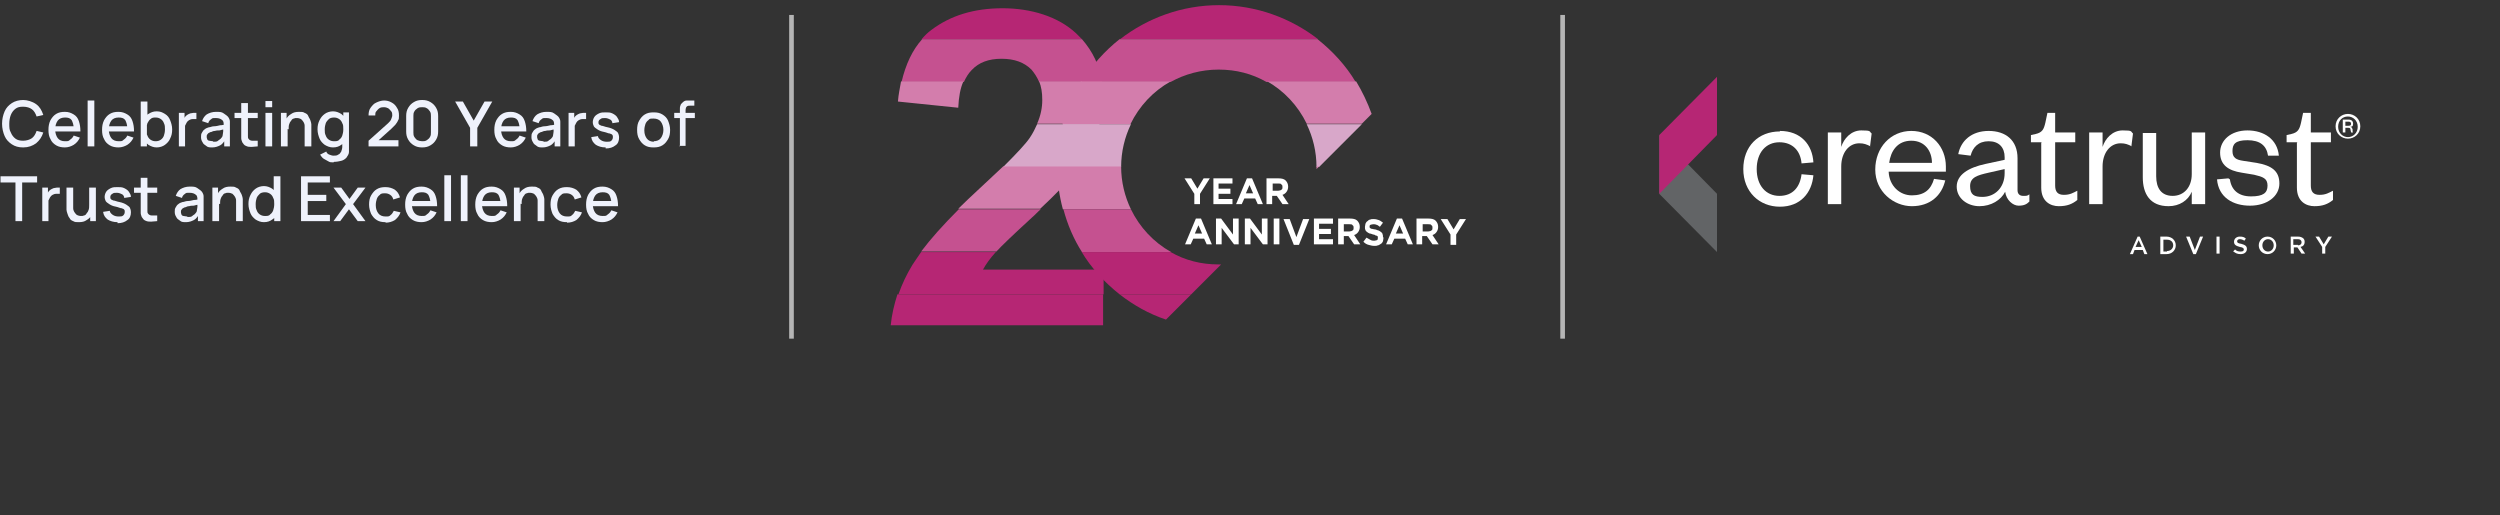 <?xml version="1.0" encoding="UTF-8"?>
<svg xmlns="http://www.w3.org/2000/svg" version="1.1" xmlns:xlink="http://www.w3.org/1999/xlink" viewBox="0 0 485 100">
  <rect x="0" y="0" width="485" height="100" fill="#333333" stroke="none"/>
  <defs>
    <style>
      .cls-1 {
        fill: #d37dac;
      }

      .cls-1, .cls-2, .cls-3, .cls-4, .cls-5, .cls-6 {
        fill-rule: evenodd;
      }

      .cls-7 {
        fill: #eff2fc;
      }

      .cls-8 {
        opacity: .3;
      }

      .cls-9, .cls-2 {
        fill: #fff;
      }

      .cls-10 {
        fill: none;
      }

      .cls-3, .cls-11 {
        fill: #b62674;
      }

      .cls-12 {
        clip-path: url(#clippath-1);
      }

      .cls-4 {
        fill: #b62674;
      }

      .cls-5 {
        fill: #d8a7c9;
      }

      .cls-13 {
        fill: #626466;
      }

      .cls-14 {
        clip-path: url(#clippath);
      }

      .cls-15 {
        fill: #565973;
      }

      .cls-6 {
        fill: #c55190;
      }

      .cls-16 {
        fill: #b5b5b5;
      }
    </style>
    <clipPath id="clippath">
      <path class="cls-10" d="M202.8-1154.9h1279.3c4.4,0,8,3.6,8,8v336.6c0,4.4-3.6,8-8,8H202.9c-4.4,0-8-3.6-8-8v-336.6c0-4.4,3.6-8,8-8Z"/>
    </clipPath>
    <clipPath id="clippath-1">
      <rect class="cls-10" x="326.6" y="-268" width="1035.1" height="1009.7"/>
    </clipPath>
  </defs>
  <!-- Generator: Adobe Illustrator 28.7.0, SVG Export Plug-In . SVG Version: 1.2.0 Build 136)  -->
  <g>
    <g id="Layer_1">
      <g class="cls-14">
        <g class="cls-8">
          <g class="cls-12">
            <path class="cls-15" d="M341,73.3v22.5s-6.2,0-6.2,0v-14.8c-1,.8-2,1.4-2.9,1.9-1,.5-2.1,1-3.5,1.4v-5.1c2.1-.7,3.7-1.5,4.9-2.4,1.2-1,2.1-2.1,2.7-3.5h5.1Z"/>
            <path class="cls-15" d="M347.7,84.6c0-4.2.8-7.2,2.3-8.8,1.5-1.7,3.8-2.5,6.9-2.5,1.5,0,2.7.2,3.7.5,1,.4,1.7.8,2.3,1.4.6.6,1.1,1.2,1.4,1.9.3.7.6,1.4.8,2.3.4,1.7.6,3.4.6,5.2,0,4-.7,7-2,8.8-1.4,1.9-3.7,2.8-7,2.8-1.9,0-3.4-.3-4.5-.9-1.1-.6-2.1-1.5-2.8-2.6-.5-.8-.9-1.9-1.3-3.3-.3-1.4-.4-3-.4-4.7M353.8,84.7c0,2.8.3,4.7.7,5.8.5,1,1.2,1.5,2.2,1.5s1.2-.2,1.6-.7c.5-.4.8-1.1,1-2.1.2-1,.3-2.4.3-4.4,0-2.9-.3-4.9-.8-5.9-.5-1-1.3-1.5-2.2-1.5-1,0-1.8.5-2.2,1.6-.4,1-.7,2.9-.7,5.7"/>
            <path class="cls-15" d="M368.4,84.7c0-4.2.8-7.2,2.3-8.8,1.5-1.7,3.8-2.5,6.9-2.5,1.5,0,2.7.2,3.7.5,1,.4,1.7.8,2.3,1.4.6.6,1.1,1.2,1.4,1.9.4.7.6,1.4.8,2.3.4,1.6.6,3.4.6,5.2,0,4-.7,6.9-2,8.8-1.4,1.8-3.7,2.8-7,2.8-1.9,0-3.4-.3-4.5-.9-1.1-.6-2.1-1.5-2.8-2.6-.5-.8-1-1.9-1.3-3.3-.3-1.4-.5-3-.4-4.7M374.5,84.6c0,2.8.3,4.8.8,5.8.5,1,1.2,1.5,2.2,1.5.6,0,1.2-.2,1.6-.7.5-.4.8-1.1,1-2.1.2-1,.3-2.4.3-4.4,0-2.9-.3-4.9-.8-5.9-.5-1-1.2-1.5-2.2-1.5s-1.8.5-2.2,1.6c-.4,1-.7,2.9-.7,5.7"/>
            <path class="cls-15" d="M402.9,73.3v22.5s-6.2,0-6.2,0v-14.8c-1,.8-2,1.4-2.9,1.9-.9.5-2.1.9-3.5,1.4v-5.1c2.1-.7,3.7-1.5,4.9-2.4,1.2-1,2.1-2.1,2.7-3.5h5.1Z"/>
            <path class="cls-15" d="M423.6,73.3v22.5s-6.2,0-6.2,0v-14.8c-1,.8-2,1.4-2.9,1.9-.9.5-2.1.9-3.5,1.4v-5.1c2.1-.7,3.7-1.5,4.9-2.4,1.2-1,2.1-2.1,2.7-3.5h5.1Z"/>
            <path class="cls-15" d="M430.3,84.7c0-4.2.8-7.2,2.3-8.9,1.5-1.7,3.8-2.5,6.9-2.5,1.5,0,2.7.2,3.7.5.9.4,1.7.8,2.3,1.4.6.6,1.1,1.2,1.4,1.9.3.6.6,1.4.8,2.3.4,1.6.6,3.4.6,5.2,0,4-.7,7-2,8.8-1.4,1.9-3.7,2.8-7,2.8-1.9,0-3.4-.3-4.5-.9-1.1-.6-2.1-1.5-2.8-2.6-.5-.8-1-1.9-1.2-3.3-.3-1.4-.4-3-.4-4.7M436.4,84.6c0,2.8.2,4.8.8,5.8.5,1,1.2,1.5,2.2,1.5.6,0,1.2-.2,1.6-.7.5-.4.8-1.1,1-2.1.2-1,.3-2.4.3-4.4,0-2.9-.2-4.9-.7-5.9-.5-1-1.2-1.5-2.3-1.5s-1.7.5-2.2,1.6c-.4,1-.7,2.9-.7,5.7"/>
            <path class="cls-15" d="M464.8,73.3v22.5h-6.2s0-14.8,0-14.8c-1,.8-2,1.4-2.9,1.9-1,.5-2.1.9-3.5,1.4v-5.1c2.1-.7,3.7-1.5,4.9-2.4,1.2-.9,2.1-2.1,2.7-3.5h5.1Z"/>
            <path class="cls-15" d="M471.5,84.7c0-4.2.8-7.2,2.3-8.9,1.5-1.7,3.8-2.5,6.9-2.5,1.5,0,2.7.2,3.7.5.9.4,1.7.8,2.3,1.4.6.6,1.1,1.2,1.4,1.9.3.7.6,1.4.8,2.3.4,1.7.6,3.4.6,5.2,0,4-.7,7-2,8.8-1.4,1.8-3.7,2.8-7,2.8-1.9,0-3.4-.3-4.5-.9-1.1-.6-2.1-1.5-2.8-2.6-.5-.8-1-1.9-1.2-3.3-.3-1.4-.5-3-.5-4.7M477.6,84.7c0,2.8.3,4.7.7,5.8.5,1,1.2,1.5,2.2,1.5.6,0,1.2-.2,1.6-.7.4-.4.8-1.1,1-2.1.2-.9.3-2.4.3-4.4,0-2.9-.2-4.9-.8-5.9-.5-1-1.2-1.5-2.2-1.5-1,0-1.8.5-2.2,1.6-.4,1-.7,2.9-.7,5.7"/>
          </g>
        </g>
      </g>
      <g>
        <path class="cls-7" d="M4.5,28.6c-.9,0-1.6-.2-2.2-.6-.6-.4-1.1-.9-1.4-1.6s-.5-1.5-.5-2.4.2-1.7.5-2.4.8-1.2,1.4-1.6c.6-.4,1.4-.6,2.2-.6s1.8.3,2.5.8c.7.5,1.1,1.2,1.4,2.1l-1.3.3c-.2-.6-.5-1.1-.9-1.4s-1-.5-1.7-.5-1.1.1-1.5.4c-.4.3-.7.7-.9,1.2s-.3,1.1-.3,1.7c0,.7,0,1.2.3,1.7.2.5.5.9.9,1.2.4.3.9.4,1.5.4s1.3-.2,1.7-.5c.4-.3.7-.8.9-1.4l1.3.3c-.3.9-.7,1.5-1.4,2.1-.7.5-1.5.8-2.5.8Z"/>
        <path class="cls-7" d="M12.6,28.6c-.6,0-1.2-.1-1.7-.4-.5-.3-.9-.7-1.1-1.2-.3-.5-.4-1.1-.4-1.8s.1-1.3.4-1.9c.3-.5.6-.9,1.1-1.2.5-.3,1-.4,1.7-.4s1.2.2,1.7.5c.5.3.8.7,1,1.3.2.6.3,1.2.3,2h-1.3v-.5c0-.8-.2-1.3-.4-1.7-.3-.4-.7-.5-1.3-.5s-1.1.2-1.4.6-.5,1-.5,1.7.2,1.3.5,1.7c.3.4.8.6,1.4.6s.7,0,1-.3c.3-.2.5-.4.7-.8l1.2.4c-.3.6-.6,1-1.2,1.4-.5.3-1.1.5-1.7.5ZM10.3,25.5v-1h4.7v1h-4.7Z"/>
        <path class="cls-7" d="M17,28.4v-8.9h1.3v8.9h-1.3Z"/>
        <path class="cls-7" d="M23,28.6c-.6,0-1.2-.1-1.7-.4-.5-.3-.9-.7-1.1-1.2-.3-.5-.4-1.1-.4-1.8s.1-1.3.4-1.9c.3-.5.6-.9,1.1-1.2.5-.3,1-.4,1.7-.4s1.2.2,1.7.5c.5.3.8.7,1,1.3.2.6.3,1.2.3,2h-1.3v-.5c0-.8-.2-1.3-.4-1.7-.3-.4-.7-.5-1.3-.5s-1.1.2-1.4.6-.5,1-.5,1.7.2,1.3.5,1.7c.3.4.8.6,1.4.6s.7,0,1-.3c.3-.2.5-.4.7-.8l1.2.4c-.3.6-.6,1-1.2,1.4-.5.3-1.1.5-1.7.5ZM20.7,25.5v-1h4.7v1h-4.7Z"/>
        <path class="cls-7" d="M27.3,28.4v-8.7h1.3v4h-.1v4.7h-1.1ZM30.4,28.6c-.6,0-1.1-.2-1.6-.5-.4-.3-.7-.7-1-1.2-.2-.5-.3-1.1-.3-1.8s.1-1.2.3-1.8c.2-.5.5-.9,1-1.2s.9-.5,1.6-.5,1.1.2,1.6.5.8.7,1,1.2.4,1.1.4,1.8-.1,1.2-.4,1.8c-.2.5-.6.9-1,1.2-.4.3-1,.5-1.6.5ZM30.2,27.4c.4,0,.7-.1,1-.3s.5-.5.6-.8c.1-.3.2-.7.2-1.2s0-.8-.2-1.2c-.1-.3-.3-.6-.6-.8s-.6-.3-1-.3-.7,0-1,.3c-.3.2-.4.5-.6.8-.1.3-.2.7-.2,1.2s0,.9.2,1.2c.1.3.3.6.6.8.3.2.6.3,1,.3Z"/>
        <path class="cls-7" d="M34.7,28.4v-6.5h1.1v1.6l-.2-.2c0-.2.2-.4.3-.6.1-.2.3-.3.4-.4.2-.1.3-.2.6-.3.2,0,.4-.1.6-.1.2,0,.4,0,.6,0v1.2c-.2,0-.5,0-.7,0-.3,0-.5.1-.7.2-.2.1-.4.3-.5.5-.1.2-.2.4-.3.6,0,.2,0,.5,0,.7v3.3h-1.3Z"/>
        <path class="cls-7" d="M41.2,28.6c-.5,0-.9,0-1.2-.3-.3-.2-.6-.4-.7-.7-.2-.3-.3-.6-.3-1s0-.6.2-.9c.1-.2.3-.5.5-.6.2-.2.5-.3.8-.4.3,0,.6-.2,1-.2.4,0,.8-.1,1.2-.2.4,0,.8-.1,1.2-.2l-.5.3c0-.5,0-.9-.3-1.1-.2-.2-.6-.4-1.2-.4s-.7,0-.9.2c-.3.2-.5.4-.6.8l-1.2-.4c.2-.6.5-1,.9-1.3.5-.3,1.1-.5,1.8-.5s1.1,0,1.5.3.8.5,1,.9c.1.2.2.4.2.7s0,.5,0,.8v4h-1.1v-1.5l.2.2c-.3.5-.6.9-1,1.1-.4.2-.9.4-1.5.4ZM41.4,27.5c.4,0,.7,0,.9-.2s.5-.3.6-.5c.2-.2.3-.4.3-.6,0-.2.1-.4.1-.7,0-.2,0-.4,0-.6l.4.2c-.4,0-.8.1-1.1.2-.3,0-.6,0-.9.1-.3,0-.5.1-.7.2-.2,0-.3.1-.5.2-.1,0-.2.2-.3.3s-.1.3-.1.4,0,.3.1.5c0,.1.2.3.4.3.2,0,.4.1.7.1Z"/>
        <path class="cls-7" d="M45.5,22.9v-1h4.5v1h-4.5ZM50,28.4c-.4,0-.8.1-1.2.1-.4,0-.7,0-1.1-.2-.3-.1-.5-.4-.7-.7-.1-.3-.2-.5-.2-.8s0-.6,0-1v-5.8h1.3v5.7c0,.3,0,.5,0,.7s0,.4.1.5c.1.2.4.4.7.4.3,0,.7,0,1.1,0v1.1Z"/>
        <path class="cls-7" d="M51.5,20.8v-1.2h1.3v1.2h-1.3ZM51.5,28.4v-6.5h1.3v6.5h-1.3Z"/>
        <path class="cls-7" d="M54.5,28.4v-6.5h1.1v1.9h.2v4.6h-1.3ZM59.1,28.4v-3.2c0-.3,0-.5,0-.8,0-.3-.1-.5-.2-.7s-.3-.4-.5-.6c-.2-.1-.5-.2-.8-.2s-.4,0-.6.1c-.2,0-.4.2-.5.4-.2.2-.3.4-.4.7s-.1.6-.1,1l-.8-.3c0-.6.1-1.1.3-1.6s.5-.8,1-1.1c.4-.3.9-.4,1.5-.4s.8,0,1.1.2c.3.1.6.3.7.6s.3.5.4.8c.1.3.2.6.2.8,0,.3,0,.5,0,.7v3.6h-1.3Z"/>
        <path class="cls-7" d="M64.6,28.6c-.6,0-1.1-.2-1.6-.5-.4-.3-.8-.7-1-1.2-.2-.5-.4-1.1-.4-1.8s.1-1.2.4-1.8.6-.9,1-1.2c.4-.3,1-.5,1.6-.5s1.1.2,1.6.5c.4.3.7.7,1,1.2s.3,1.1.3,1.8-.1,1.2-.3,1.8c-.2.5-.5.9-1,1.2-.4.3-.9.5-1.6.5ZM64.7,31.5c-.4,0-.7,0-1-.2s-.6-.3-.9-.5c-.3-.2-.5-.5-.7-.8l1.2-.6c.1.3.3.5.6.6.3.1.5.2.8.2s.7,0,.9-.2c.3-.1.4-.3.6-.6.1-.3.2-.6.2-.9v-1.8h.2v-4.9h1.1v6.7c0,.2,0,.3,0,.5,0,.2,0,.3,0,.5,0,.4-.3.8-.5,1.1-.3.3-.6.5-1,.6-.4.1-.9.2-1.4.2ZM64.8,27.4c.4,0,.8,0,1-.3.3-.2.5-.5.6-.8.1-.3.2-.7.2-1.2s0-.9-.2-1.2c-.1-.3-.3-.6-.6-.8s-.6-.3-1-.3-.8.1-1,.3-.5.5-.6.8c-.1.3-.2.7-.2,1.2s0,.8.2,1.2c.1.3.3.6.6.8.3.2.6.3,1,.3Z"/>
        <path class="cls-7" d="M71.5,28.4v-1.1s3.8-3.4,3.8-3.4c.3-.3.5-.5.6-.8s.2-.5.2-.7,0-.6-.2-.8-.3-.4-.6-.6c-.2-.1-.5-.2-.8-.2s-.6,0-.9.2c-.3.2-.4.4-.6.6s-.2.5-.2.8h-1.3c0-.6.1-1.1.4-1.5.3-.4.6-.8,1.1-1,.4-.2,1-.4,1.5-.4s1,.1,1.5.4c.4.2.8.6,1,1,.3.4.4.9.4,1.5s0,.7-.2,1c-.1.3-.3.5-.5.8-.2.2-.5.5-.8.8l-2.9,2.6v-.4c-.1,0,4.3,0,4.3,0v1.2h-5.9Z"/>
        <path class="cls-7" d="M81.9,28.6c-.6,0-1.1-.1-1.6-.4s-.8-.6-1.1-1.1c-.3-.5-.4-1-.4-1.6v-3c0-.6.1-1.1.4-1.6.3-.5.6-.8,1.1-1.1.5-.3,1-.4,1.6-.4s1.1.1,1.6.4c.5.3.8.6,1.1,1.1.3.5.4,1,.4,1.6v3c0,.6-.1,1.1-.4,1.6-.3.5-.6.8-1.1,1.1s-1,.4-1.6.4ZM81.9,27.4c.3,0,.6,0,.9-.2s.5-.4.6-.6c.2-.3.2-.6.2-.9v-3.2c0-.3,0-.6-.2-.9-.2-.3-.4-.5-.6-.6-.3-.2-.6-.2-.9-.2s-.6,0-.9.2c-.3.2-.5.4-.6.6-.2.3-.2.6-.2.9v3.2c0,.3,0,.6.2.9.2.3.4.5.6.6s.6.2.9.2Z"/>
        <path class="cls-7" d="M91.2,28.4v-3.6l-2.9-5.1h1.5l2.1,3.7,2.1-3.7h1.5l-2.9,5.1v3.6h-1.3Z"/>
        <path class="cls-7" d="M99.1,28.6c-.6,0-1.2-.1-1.7-.4-.5-.3-.9-.7-1.1-1.2-.3-.5-.4-1.1-.4-1.8s.1-1.3.4-1.9c.3-.5.6-.9,1.1-1.2.5-.3,1-.4,1.7-.4s1.2.2,1.7.5c.5.3.8.7,1,1.3.2.6.3,1.2.3,2h-1.3v-.5c0-.8-.2-1.3-.4-1.7-.3-.4-.7-.5-1.3-.5s-1.1.2-1.4.6-.5,1-.5,1.7.2,1.3.5,1.7c.3.4.8.6,1.4.6s.7,0,1-.3c.3-.2.5-.4.7-.8l1.2.4c-.3.6-.6,1-1.2,1.4-.5.3-1.1.5-1.7.5ZM96.8,25.5v-1h4.7v1h-4.7Z"/>
        <path class="cls-7" d="M105.3,28.6c-.5,0-.9,0-1.2-.3-.3-.2-.6-.4-.7-.7-.2-.3-.3-.6-.3-1s0-.6.2-.9c.1-.2.3-.5.5-.6.2-.2.5-.3.8-.4.3,0,.6-.2,1-.2.4,0,.8-.1,1.2-.2.4,0,.8-.1,1.2-.2l-.5.3c0-.5,0-.9-.3-1.1-.2-.2-.6-.4-1.2-.4s-.7,0-.9.2c-.3.2-.5.4-.6.8l-1.2-.4c.2-.6.5-1,.9-1.3.5-.3,1.1-.5,1.8-.5s1.1,0,1.5.3.8.5,1,.9c.1.2.2.4.2.7s0,.5,0,.8v4h-1.1v-1.5l.2.2c-.3.5-.6.9-1,1.1-.4.2-.9.4-1.5.4ZM105.5,27.5c.4,0,.7,0,.9-.2s.5-.3.6-.5c.2-.2.3-.4.3-.6,0-.2.1-.4.1-.7,0-.2,0-.4,0-.6l.4.2c-.4,0-.8.1-1.1.2-.3,0-.6,0-.9.1-.3,0-.5.1-.7.2-.2,0-.3.1-.5.2-.1,0-.2.2-.3.3s-.1.3-.1.4,0,.3.1.5c0,.1.2.3.4.3.2,0,.4.1.7.1Z"/>
        <path class="cls-7" d="M110.3,28.4v-6.5h1.1v1.6l-.2-.2c0-.2.2-.4.3-.6.1-.2.3-.3.4-.4.2-.1.3-.2.6-.3.2,0,.4-.1.6-.1.2,0,.4,0,.6,0v1.2c-.2,0-.5,0-.7,0-.3,0-.5.1-.7.2-.2.1-.4.3-.5.5-.1.2-.2.4-.3.6,0,.2,0,.5,0,.7v3.3h-1.3Z"/>
        <path class="cls-7" d="M117.5,28.6c-.8,0-1.4-.2-1.9-.5-.5-.4-.8-.8-.9-1.5l1.3-.2c0,.3.3.6.6.8.3.2.7.3,1.1.3s.7,0,.9-.2.3-.4.3-.7,0-.3-.1-.4c0-.1-.2-.2-.5-.3-.3,0-.6-.2-1.1-.3-.6-.1-1-.3-1.3-.5-.3-.2-.6-.4-.7-.6-.1-.2-.2-.5-.2-.8s.1-.7.3-1c.2-.3.5-.5.9-.7.4-.2.8-.2,1.3-.2s.9,0,1.3.2c.4.2.7.4.9.7s.4.6.4,1l-1.3.2c0-.3-.2-.6-.4-.7s-.6-.3-1-.3c-.4,0-.7,0-.9.2-.2.1-.4.3-.4.6s0,.3.1.4c0,.1.3.2.5.3.3,0,.6.2,1.2.3.5.1,1,.3,1.3.5.3.2.6.4.7.6.1.2.2.5.2.9,0,.6-.2,1.2-.7,1.5-.5.4-1.1.6-1.9.6Z"/>
        <path class="cls-7" d="M126.8,28.6c-.7,0-1.2-.1-1.7-.4s-.8-.7-1.1-1.2c-.3-.5-.4-1.1-.4-1.8s.1-1.3.4-1.8c.3-.5.6-.9,1.1-1.2.5-.3,1-.4,1.7-.4s1.2.1,1.7.4c.5.3.9.7,1.1,1.2s.4,1.1.4,1.8-.1,1.3-.4,1.8-.6.9-1.1,1.2-1,.4-1.7.4ZM126.8,27.4c.6,0,1.1-.2,1.4-.6.3-.4.5-1,.5-1.6s-.2-1.2-.5-1.6-.8-.6-1.4-.6-.8,0-1,.3c-.3.2-.5.5-.6.8-.1.3-.2.7-.2,1.2,0,.7.2,1.2.5,1.6.3.4.8.6,1.4.6Z"/>
        <path class="cls-7" d="M130.8,22.9v-1h4v1h-4ZM131.9,28.4v-6.8c0-.2,0-.3,0-.5,0-.2,0-.4.1-.6,0-.2.2-.4.3-.5.2-.2.3-.3.5-.4s.4-.1.6-.1c.2,0,.4,0,.5,0h.8v1h-.8c-.3,0-.5,0-.7.2-.1.1-.2.4-.2.6v7h-1.3Z"/>
        <path class="cls-7" d="M3,42.9v-7.5H.1v-1.2h7.1v1.2h-2.9v7.5h-1.3Z"/>
        <path class="cls-7" d="M8.2,42.9v-6.5h1.1v1.6l-.2-.2c0-.2.2-.4.3-.6.1-.2.3-.3.4-.4.2-.1.3-.2.6-.3.2,0,.4-.1.6-.1.2,0,.4,0,.6,0v1.2c-.2,0-.5,0-.7,0-.3,0-.5.1-.7.2-.2.1-.4.3-.5.5-.1.2-.2.4-.3.6,0,.2,0,.5,0,.7v3.3h-1.3Z"/>
        <path class="cls-7" d="M15.3,43.1c-.5,0-.8,0-1.1-.2-.3-.1-.6-.3-.7-.6-.2-.2-.3-.5-.4-.8-.1-.3-.2-.6-.2-.8,0-.3,0-.5,0-.7v-3.6h1.3v3.2c0,.3,0,.5,0,.8,0,.3.1.5.2.7s.3.4.5.6c.2.1.5.2.8.2s.4,0,.6-.1c.2,0,.4-.2.5-.4.2-.2.3-.4.4-.7s.1-.6.1-1l.8.3c0,.6-.1,1.1-.3,1.6-.2.5-.5.8-1,1.1-.4.3-.9.4-1.5.4ZM17.5,42.9v-1.9h-.2v-4.6h1.3v6.5h-1.1Z"/>
        <path class="cls-7" d="M22.8,43.1c-.8,0-1.4-.2-1.9-.5-.5-.4-.8-.8-.9-1.5l1.3-.2c0,.3.3.6.6.8.3.2.7.3,1.1.3s.7,0,.9-.2.3-.4.3-.7,0-.3-.1-.4c0-.1-.2-.2-.5-.3-.3,0-.6-.2-1.1-.3-.6-.1-1-.3-1.3-.5-.3-.2-.6-.4-.7-.6-.1-.2-.2-.5-.2-.8s.1-.7.3-1c.2-.3.5-.5.9-.7.4-.2.8-.2,1.3-.2s.9,0,1.3.2c.4.2.7.4.9.7s.4.6.4,1l-1.3.2c0-.3-.2-.6-.4-.7s-.6-.3-1-.3c-.4,0-.7,0-.9.2-.2.1-.4.3-.4.6s0,.3.1.4c0,.1.3.2.5.3.3,0,.6.2,1.2.3.5.1,1,.3,1.3.5.3.2.6.4.7.6.1.2.2.5.2.9,0,.6-.2,1.2-.7,1.5-.5.4-1.1.6-1.9.6Z"/>
        <path class="cls-7" d="M26,37.4v-1h4.5v1h-4.5ZM30.5,42.9c-.4,0-.8.1-1.2.1-.4,0-.7,0-1.1-.2-.3-.1-.5-.4-.7-.7-.1-.3-.2-.5-.2-.8s0-.6,0-1v-5.8h1.3v5.7c0,.3,0,.5,0,.7s0,.4.1.5c.1.2.4.4.7.4.3,0,.7,0,1.1,0v1.1Z"/>
        <path class="cls-7" d="M36.1,43.1c-.5,0-.9,0-1.2-.3-.3-.2-.6-.4-.7-.7-.2-.3-.3-.6-.3-1s0-.6.2-.9c.1-.2.3-.5.5-.6.2-.2.5-.3.8-.4.3,0,.6-.2,1-.2.4,0,.8-.1,1.2-.2.4,0,.8-.1,1.2-.2l-.5.3c0-.5,0-.9-.3-1.1-.2-.2-.6-.4-1.2-.4s-.7,0-.9.2c-.3.2-.5.4-.6.8l-1.2-.4c.2-.6.5-1,.9-1.3.5-.3,1.1-.5,1.8-.5s1.1,0,1.5.3.8.5,1,.9c.1.2.2.4.2.7s0,.5,0,.8v4h-1.1v-1.5l.2.2c-.3.5-.6.9-1,1.1-.4.2-.9.4-1.5.4ZM36.4,42.1c.4,0,.7,0,.9-.2s.5-.3.6-.5c.2-.2.3-.4.3-.6,0-.2.1-.4.1-.7,0-.2,0-.4,0-.6l.4.2c-.4,0-.8.1-1.1.2-.3,0-.6,0-.9.1-.3,0-.5.1-.7.2-.2,0-.3.1-.5.2-.1,0-.2.2-.3.3s-.1.3-.1.4,0,.3.1.5c0,.1.2.3.4.3.2,0,.4.1.7.1Z"/>
        <path class="cls-7" d="M41.2,42.9v-6.5h1.1v1.9h.2v4.6h-1.3ZM45.8,42.9v-3.2c0-.3,0-.5,0-.8,0-.3-.1-.5-.2-.7s-.3-.4-.5-.6c-.2-.1-.5-.2-.8-.2s-.4,0-.6.1c-.2,0-.4.2-.5.4-.2.2-.3.4-.4.7s-.1.6-.1,1l-.8-.3c0-.6.1-1.1.3-1.6s.5-.8,1-1.1c.4-.3.9-.4,1.5-.4s.8,0,1.1.2c.3.1.6.3.7.6s.3.5.4.8c.1.3.2.6.2.8,0,.3,0,.5,0,.7v3.6h-1.3Z"/>
        <path class="cls-7" d="M51.2,43.1c-.6,0-1.1-.2-1.6-.5-.4-.3-.8-.7-1-1.2-.2-.5-.4-1.1-.4-1.8s.1-1.2.4-1.8.6-.9,1-1.2c.4-.3,1-.5,1.6-.5s1.1.2,1.6.5c.4.3.7.7,1,1.2s.3,1.1.3,1.8-.1,1.2-.3,1.8c-.2.5-.5.9-1,1.2-.4.3-.9.5-1.6.5ZM51.4,41.9c.4,0,.8,0,1-.3.3-.2.5-.5.6-.8.1-.3.2-.7.2-1.2s0-.9-.2-1.2c-.1-.3-.3-.6-.6-.8s-.6-.3-1-.3-.8.1-1,.3-.5.5-.6.8c-.1.3-.2.7-.2,1.2s0,.8.2,1.2c.1.3.3.6.6.8.3.2.6.3,1,.3ZM53.2,42.9v-4.7h-.1v-4h1.3v8.7h-1.1Z"/>
        <path class="cls-7" d="M58.4,42.9v-8.7h5.6v1.2h-4.3v2.4h3.6v1.2h-3.6v2.7h4.3v1.2h-5.6Z"/>
        <path class="cls-7" d="M64.7,42.9l2.4-3.3-2.4-3.2h1.5l1.6,2.2,1.6-2.2h1.5l-2.4,3.2,2.4,3.3h-1.5l-1.7-2.3-1.7,2.3h-1.5Z"/>
        <path class="cls-7" d="M74.8,43.1c-.7,0-1.2-.1-1.7-.4-.5-.3-.8-.7-1.1-1.2-.2-.5-.4-1.1-.4-1.8,0-.7.1-1.3.4-1.8s.6-.9,1.1-1.2c.5-.3,1-.4,1.7-.4s1.3.2,1.8.5c.5.4.8.8,1,1.5l-1.3.4c-.1-.4-.3-.7-.6-.9-.3-.2-.6-.3-1-.3s-.8,0-1,.3c-.3.2-.5.5-.6.8-.1.3-.2.7-.2,1.2,0,.7.2,1.2.5,1.6.3.4.8.6,1.4.6s.7,0,1-.3c.3-.2.4-.5.6-.8l1.3.3c-.2.6-.6,1.1-1.1,1.5-.5.3-1.1.5-1.8.5Z"/>
        <path class="cls-7" d="M81.8,43.1c-.6,0-1.2-.1-1.7-.4-.5-.3-.9-.7-1.1-1.2-.3-.5-.4-1.1-.4-1.8s.1-1.3.4-1.9c.3-.5.6-.9,1.1-1.2.5-.3,1-.4,1.7-.4s1.2.2,1.7.5c.5.3.8.7,1,1.3.2.6.3,1.2.3,2h-1.3v-.5c0-.8-.2-1.3-.4-1.7-.3-.4-.7-.5-1.3-.5s-1.1.2-1.4.6-.5,1-.5,1.7.2,1.3.5,1.7c.3.4.8.6,1.4.6s.7,0,1-.3c.3-.2.5-.4.7-.8l1.2.4c-.3.6-.6,1-1.2,1.4-.5.3-1.1.5-1.7.5ZM79.5,40v-1h4.7v1h-4.7Z"/>
        <path class="cls-7" d="M86.2,42.9v-8.9h1.3v8.9h-1.3Z"/>
        <path class="cls-7" d="M89.4,42.9v-8.9h1.3v8.9h-1.3Z"/>
        <path class="cls-7" d="M95.4,43.1c-.6,0-1.2-.1-1.7-.4-.5-.3-.9-.7-1.1-1.2-.3-.5-.4-1.1-.4-1.8s.1-1.3.4-1.9c.3-.5.6-.9,1.1-1.2.5-.3,1-.4,1.7-.4s1.2.2,1.7.5c.5.3.8.7,1,1.3.2.6.3,1.2.3,2h-1.3v-.5c0-.8-.2-1.3-.4-1.7-.3-.4-.7-.5-1.3-.5s-1.1.2-1.4.6-.5,1-.5,1.7.2,1.3.5,1.7c.3.4.8.6,1.4.6s.7,0,1-.3c.3-.2.5-.4.7-.8l1.2.4c-.3.6-.6,1-1.2,1.4-.5.3-1.1.5-1.7.5ZM93.1,40v-1h4.7v1h-4.7Z"/>
        <path class="cls-7" d="M99.7,42.9v-6.5h1.1v1.9h.2v4.6h-1.3ZM104.3,42.9v-3.2c0-.3,0-.5,0-.8,0-.3-.1-.5-.2-.7s-.3-.4-.5-.6c-.2-.1-.5-.2-.8-.2s-.4,0-.6.1c-.2,0-.4.2-.5.4-.2.2-.3.4-.4.7s-.1.6-.1,1l-.8-.3c0-.6.1-1.1.3-1.6s.5-.8,1-1.1c.4-.3.9-.4,1.5-.4s.8,0,1.1.2c.3.1.6.3.7.6s.3.5.4.8c.1.3.2.6.2.8,0,.3,0,.5,0,.7v3.6h-1.3Z"/>
        <path class="cls-7" d="M110,43.1c-.7,0-1.2-.1-1.7-.4-.5-.3-.8-.7-1.1-1.2-.2-.5-.4-1.1-.4-1.8,0-.7.1-1.3.4-1.8s.6-.9,1.1-1.2c.5-.3,1-.4,1.7-.4s1.3.2,1.8.5c.5.4.8.8,1,1.5l-1.3.4c-.1-.4-.3-.7-.6-.9-.3-.2-.6-.3-1-.3s-.8,0-1,.3c-.3.2-.5.5-.6.8-.1.3-.2.7-.2,1.2,0,.7.2,1.2.5,1.6.3.4.8.6,1.4.6s.7,0,1-.3c.3-.2.4-.5.6-.8l1.3.3c-.2.6-.6,1.1-1.1,1.5-.5.3-1.1.5-1.8.5Z"/>
        <path class="cls-7" d="M116.9,43.1c-.6,0-1.2-.1-1.7-.4-.5-.3-.9-.7-1.1-1.2-.3-.5-.4-1.1-.4-1.8s.1-1.3.4-1.9c.3-.5.6-.9,1.1-1.2.5-.3,1-.4,1.7-.4s1.2.2,1.7.5c.5.3.8.7,1,1.3.2.6.3,1.2.3,2h-1.3v-.5c0-.8-.2-1.3-.4-1.7-.3-.4-.7-.5-1.3-.5s-1.1.2-1.4.6-.5,1-.5,1.7.2,1.3.5,1.7c.3.4.8.6,1.4.6s.7,0,1-.3c.3-.2.5-.4.7-.8l1.2.4c-.3.6-.6,1-1.2,1.4-.5.3-1.1.5-1.7.5ZM114.6,40v-1h4.7v1h-4.7Z"/>
      </g>
      <g>
        <g>
          <path class="cls-4" d="M209.9,7.6h-31.1c.6-.7,1.2-1.3,1.9-1.8,3.7-2.8,8.3-4.2,13.8-4.2s10.8,1.6,14.3,4.9c.4.4.7.7,1.1,1.1Z"/>
          <path class="cls-6" d="M178.8,7.6h31.1c2.1,2.4,3.4,5.1,3.9,8.3h-12.2c-.4-.9-.9-1.7-1.5-2.4-1.4-1.4-3.3-2.1-5.8-2.1s-4.4.7-5.8,2.2c-.6.6-1.1,1.4-1.5,2.3h-12.1c.8-3.4,2.1-6.2,4-8.3Z"/>
          <path class="cls-1" d="M174.8,15.8h12.1c-.6,1.3-.9,3-1,5.1l-11.7-1.2c.1-1.4.4-2.7.6-3.9h0ZM201.6,15.8h12.2c.1.9.2,1.8.2,2.8,0,1.9-.2,3.7-.7,5.4h-12.1c.7-1.6,1-3.1,1-4.6s-.2-2.6-.6-3.6Z"/>
          <path class="cls-5" d="M201.2,24.1h12.1c-.2.8-.5,1.6-.8,2.5-.7,1.9-1.8,3.8-3.2,5.8h-14.7c2.6-2.6,4.4-4.5,5.2-5.7.6-.9,1-1.7,1.4-2.6Z"/>
          <path class="cls-1" d="M194.6,32.3h14.7c-.5.7-1,1.4-1.5,2-1.2,1.5-3.2,3.6-6,6.2h-15.9c1.2-1.2,2.6-2.5,4.1-3.9,1.7-1.6,3.3-3.1,4.6-4.3Z"/>
          <path class="cls-6" d="M186,40.6h15.9c-.6.5-1.1,1.1-1.7,1.6-3.6,3.3-5.9,5.5-6.9,6.6h-14.6c1.8-2.4,4.2-5.1,7.4-8.3Z"/>
          <path class="cls-3" d="M178.6,48.9h14.6c0,0,0,0-.1.1-1,1.1-1.8,2.2-2.4,3.3h23.4v4.8h-39.8c.7-2,1.6-3.9,2.7-5.7.5-.8,1.1-1.6,1.7-2.5Z"/>
          <path class="cls-3" d="M174.2,57.1h39.8v6h-41.2c.2-2.1.7-4.1,1.3-6Z"/>
        </g>
        <g>
          <path class="cls-4" d="M255.7,7.6h-38.4c5.3-4.1,12-6.6,19.2-6.6s13.9,2.5,19.2,6.6Z"/>
          <path class="cls-6" d="M217.2,7.6h38.4c2.9,2.3,5.5,5.1,7.4,8.3h-17.3c-2.8-1.6-5.9-2.4-9.3-2.4s-6.6.9-9.3,2.4h-17.3c2-3.2,4.5-6,7.4-8.3Z"/>
          <path class="cls-1" d="M209.8,15.8h17.3c-3.4,1.9-6.1,4.8-7.8,8.3h-13.2c.8-2.9,2-5.7,3.6-8.3h0ZM245.8,15.8h17.3c1.2,2,2.2,4.1,3,6.3l-1.9,1.9h-10.7c-1.7-3.5-4.4-6.4-7.8-8.3Z"/>
          <path class="cls-5" d="M206.2,24.1h13.2c-1.2,2.5-1.9,5.3-1.9,8.3h-12.4c0-2.9.4-5.6,1.1-8.3h0ZM253.5,24.1h10.7l-8.3,8.3h-.5c0-3-.7-5.8-1.9-8.3Z"/>
          <path class="cls-1" d="M205.1,32.3h12.4c0,3,.7,5.8,1.9,8.3h-13.2c-.7-2.6-1.1-5.4-1.1-8.3h0ZM255.4,32.3h.5l-.5.5c0-.2,0-.3,0-.5Z"/>
          <path class="cls-6" d="M206.2,40.6h13.2c1.7,3.5,4.4,6.4,7.8,8.3h-17.3c-1.6-2.5-2.8-5.3-3.6-8.3Z"/>
          <path class="cls-3" d="M209.8,48.9h17.3c2.8,1.6,5.9,2.4,9.3,2.4s.4,0,.5,0l-5.8,5.8h-13.9c-2.9-2.3-5.5-5.1-7.4-8.3Z"/>
          <path class="cls-3" d="M217.2,57.1h13.9l-4.9,4.9c-3.3-1.1-6.3-2.8-9-4.9Z"/>
        </g>
        <path class="cls-2" d="M234.7,34.6h-1.2l-1.2,2-1.2-2h-1.3l1.9,3v2h1.1v-2l1.9-3h0ZM239.1,39.6v-1h-2.7v-1h2.3v-1h-2.3v-1h2.7v-1h-3.7v5h3.8ZM245,39.6l-2.1-5h-1l-2.1,5h1.1l.5-1.1h2.1l.5,1.1h1.1ZM243,37.5h-1.3l.7-1.6.7,1.6h0ZM250,39.6l-1.2-1.8c.3-.1.6-.3.8-.6.2-.3.3-.6.3-1h0c0-.5-.2-.9-.5-1.2-.3-.3-.8-.4-1.4-.4h-2.3v5h1.1v-1.6h.9l1.1,1.6h1.3ZM248.8,36.3c0,.2,0,.4-.2.5-.1.1-.4.2-.6.2h-1.1v-1.4h1.1c.3,0,.5,0,.6.2.2.1.2.3.2.5h0ZM235.1,47.4l-2.1-5h-1l-2.1,5h1.1l.5-1.1h2.1l.5,1.1h1.1ZM233.1,45.3h-1.3l.7-1.6.7,1.6h0ZM240.3,47.4v-5h-1.1v3.1l-2.3-3.1h-1v5h1.1v-3.2l2.4,3.2h.9ZM245.9,47.4v-5h-1.1v3.1l-2.3-3.1h-1v5h1.1v-3.2l2.4,3.2h.9ZM248.2,47.4v-5h-1.1v5h1.1ZM254,42.5h-1.2l-1.3,3.5-1.3-3.5h-1.2l2,5h1l2-5h0ZM258.6,47.4v-1h-2.7v-1h2.3v-1h-2.3v-1h2.7v-1h-3.7v5h3.8ZM263.9,47.4l-1.2-1.8c.3-.1.6-.3.8-.6.2-.3.3-.6.3-1h0c0-.5-.2-.9-.5-1.2-.3-.3-.8-.4-1.4-.4h-2.3v5h1.1v-1.6h.9l1.1,1.6h1.3ZM262.6,44.2c0,.2,0,.4-.2.5-.1.1-.4.2-.6.2h-1.1v-1.4h1.1c.3,0,.5,0,.6.2.2.1.2.3.2.5h0ZM268.3,46h0c0-.2,0-.4-.1-.6,0-.2-.2-.3-.3-.4-.1-.1-.3-.2-.5-.3-.2,0-.4-.2-.7-.2-.2,0-.4-.1-.5-.1-.1,0-.2,0-.3-.1,0,0-.1,0-.2-.2,0,0,0-.1,0-.2h0c0-.1,0-.2.2-.3.1,0,.3-.1.5-.1s.4,0,.6.1c.2,0,.4.2.7.4l.6-.8c-.3-.2-.5-.4-.8-.5-.3-.1-.6-.2-1-.2s-.5,0-.7.1c-.2,0-.4.2-.5.3-.2.1-.3.3-.4.5,0,.2-.1.4-.1.6h0c0,.3,0,.5.1.6,0,.2.2.3.3.4.1.1.3.2.5.3.2,0,.4.1.7.2.2,0,.4.1.5.2.1,0,.2,0,.3.1,0,0,.1,0,.1.2,0,0,0,.1,0,.2h0c0,.2,0,.3-.2.4-.1,0-.3.1-.5.1s-.5,0-.8-.2c-.2-.1-.5-.3-.7-.4l-.6.8c.3.3.6.5,1,.6.4.1.7.2,1.1.2s.5,0,.7-.1c.2,0,.4-.2.6-.3.2-.1.3-.3.4-.5,0-.2.1-.4.1-.7h0ZM274.1,47.4l-2.1-5h-1l-2.1,5h1.1l.5-1.1h2.1l.5,1.1h1.1ZM272.1,45.3h-1.3l.7-1.6.7,1.6h0ZM279.1,47.4l-1.2-1.8c.3-.1.6-.3.8-.6.2-.3.3-.6.3-1h0c0-.5-.2-.9-.5-1.2-.3-.3-.8-.4-1.4-.4h-2.3v5h1.1v-1.6h.9l1.1,1.6h1.3ZM277.9,44.2c0,.2,0,.4-.2.5-.1.1-.4.2-.6.2h-1.1v-1.4h1.1c.3,0,.5,0,.6.2.2.1.2.3.2.5h0ZM284.4,42.5h-1.2l-1.2,2-1.2-2h-1.3l1.9,3v2h1.1v-2l1.9-3Z"/>
      </g>
      <g>
        <g>
          <path class="cls-9" d="M345.3,25.4c4.1,0,6.3,2.7,6.5,6.1l-2.3.2c-.2-2.4-1.7-4.1-4.3-4.1s-4.4,2-4.4,5.2,1.8,5.2,4.4,5.2,4-1.7,4.3-4.2l2.3.2c-.3,3.4-2.5,6.1-6.5,6.1s-7.1-2.9-7.1-7.3,2.9-7.3,7.1-7.3Z"/>
          <path class="cls-9" d="M362.9,28.4c-.8-.4-1.3-.6-2.2-.6-2,0-3.5,1.8-3.5,4.5v7.3h-2.6v-13.9h2.6v2.8c.5-1.6,1.9-3.2,3.9-3.2s1.5.2,2,.6l-.3,2.4Z"/>
          <path class="cls-9" d="M377.4,34.9c-.7,3.1-3,5.1-6.5,5.1s-7.1-2.8-7.1-7.1,3-7.5,7-7.5,6.7,3.1,6.7,6.9v1h-11.1c.1,2.7,2.1,4.6,4.5,4.6s3.7-1.1,4.3-3.2l2.2.3ZM374.8,31.6c0-2.2-1.3-4.3-4-4.3s-4,2-4.3,4.3h8.3Z"/>
          <path class="cls-9" d="M391.4,36.9c0,.7.4,1.1,1.1,1.1s.8,0,1.2-.3v1.4c-.5.5-1,.8-2.1.8s-2.4-1.1-2.6-2.7c-.8,1.6-2.7,2.8-5,2.8s-4.4-1.5-4.4-3.8,2.3-3.7,5.6-4.4l3.7-.8v-.5c0-1.9-1.1-3.1-3.1-3.1s-3.1,1.2-3.5,2.8l-2.4-.3c.5-2.6,2.6-4.5,5.9-4.5s5.6,1.8,5.6,5.3v6.2ZM388.9,32.8l-3.1.7c-2.2.5-3.6.9-3.6,2.6s.8,2.1,2.4,2.1c2.4,0,4.3-1.8,4.3-4.6v-.7Z"/>
          <path class="cls-9" d="M396.1,27.6h-2.1v-1.4l.9-.2c1.3-.3,1.6-.9,1.9-2.2l.4-1.9h1.5v3.8h3.9v1.9h-3.9v8.4c0,1.2.5,1.8,1.7,1.8s1.8-.4,2.6-.8v1.8c-1,.8-2,1.2-3.6,1.2s-3.4-.9-3.4-3.6v-8.7Z"/>
          <path class="cls-9" d="M413.6,28.4c-.8-.4-1.3-.6-2.2-.6-2,0-3.5,1.8-3.5,4.5v7.3h-2.6v-13.9h2.6v2.8c.5-1.6,1.9-3.2,3.9-3.2s1.5.2,2,.6l-.3,2.4Z"/>
          <path class="cls-9" d="M425.2,25.7h2.6v13.9h-2.6v-2.4c-.7,1.7-2.4,2.8-4.5,2.8-3.6,0-5-2.4-5-5.6v-8.6h2.6v8.4c0,2.3,1,3.8,3.2,3.8s3.7-1.7,3.7-4.2v-8Z"/>
          <path class="cls-9" d="M432.6,34.8c.3,2.1,1.7,3.3,4.1,3.3s3.2-.7,3.2-2.1-.9-1.7-2.6-2.1l-2.4-.4c-2.6-.4-4.2-1.5-4.2-3.9s2.1-4.3,5.3-4.3,5.8,1.7,6.1,4.9h-2.1c-.3-2-1.6-3-4-3s-2.9.8-2.9,2.1.7,1.7,2.1,1.9l2.6.4c2.8.5,4.4,1.5,4.4,4s-2.4,4.3-5.7,4.3-6.1-1.6-6.4-5.1l2.2-.2Z"/>
          <path class="cls-9" d="M445.7,27.6h-2.1v-1.4l.9-.2c1.3-.3,1.6-.9,1.9-2.2l.4-1.9h1.5v3.8h3.9v1.9h-3.9v8.4c0,1.2.5,1.8,1.7,1.8s1.8-.4,2.6-.8v1.8c-1,.8-2,1.2-3.6,1.2s-3.4-.9-3.4-3.6v-8.7Z"/>
          <path class="cls-9" d="M455.5,26.9c-1.3,0-2.4-1-2.4-2.4s1.1-2.4,2.4-2.4,2.4,1,2.4,2.4-1.1,2.4-2.4,2.4ZM455.5,22.6c-1.1,0-1.9.8-1.9,2s.9,2,1.9,2,1.9-.8,1.9-2-.9-2-1.9-2ZM456.1,25.7c0,0,0-.2-.1-.5,0-.3-.1-.4-.4-.4h-.6v.9h-.5v-2.5h1.1c.6,0,.9.3.9.8s-.2.6-.6.6c.3,0,.4.2.5.5,0,.4,0,.5.1.6h-.5ZM455.6,24.4c.4,0,.5-.1.5-.4s-.2-.4-.5-.4h-.6v.8h.6Z"/>
        </g>
        <polygon class="cls-13" points="321.9 37.6 333.1 48.9 333.1 37.6 321.9 26.2 321.9 37.6"/>
        <polygon class="cls-11" points="333.1 26.2 321.9 37.6 321.9 26.2 333.1 14.9 333.1 26.2"/>
      </g>
      <g>
        <path class="cls-9" d="M414.6,45.9h.5l1.5,3.4h-.6l-.3-.8h-1.6l-.3.8h-.6l1.5-3.4ZM415.5,47.9l-.6-1.3-.6,1.3h1.1Z"/>
        <path class="cls-9" d="M419.1,45.9h1.2c1,0,1.8.7,1.8,1.7h0c0,.9-.7,1.7-1.8,1.7h-1.2v-3.3ZM420.4,48.7c.7,0,1.2-.5,1.2-1.1h0c0-.7-.5-1.1-1.2-1.1h-.7v2.3h.7Z"/>
        <path class="cls-9" d="M424.2,45.9h.6l1,2.6,1-2.6h.6l-1.4,3.4h-.5l-1.4-3.4Z"/>
        <path class="cls-9" d="M430,45.9h.6v3.3h-.6v-3.3Z"/>
        <path class="cls-9" d="M433.2,48.8l.4-.4c.3.3.6.4,1.1.4s.6-.2.6-.4h0c0-.2-.1-.4-.8-.5-.7-.2-1.1-.4-1.1-1h0c0-.6.5-1,1.1-1s.9.1,1.2.4l-.3.4c-.3-.2-.6-.3-.9-.3s-.5.2-.5.4h0c0,.3.2.4.8.5.7.2,1.1.4,1.1,1h0c0,.6-.5,1-1.2,1s-1-.2-1.4-.5Z"/>
        <path class="cls-9" d="M438.2,47.6h0c0-.9.7-1.7,1.7-1.7s1.7.8,1.7,1.7h0c0,.9-.7,1.7-1.7,1.7s-1.7-.8-1.7-1.7ZM441.1,47.6h0c0-.7-.5-1.2-1.1-1.2s-1.1.5-1.1,1.2h0c0,.7.5,1.2,1.1,1.2s1.1-.5,1.1-1.2Z"/>
        <path class="cls-9" d="M444.3,45.9h1.5c.4,0,.7.1,1,.3.2.2.3.4.3.7h0c0,.6-.3.9-.8,1l.9,1.3h-.7l-.8-1.2h-.7v1.2h-.6v-3.3ZM445.8,47.6c.4,0,.7-.2.7-.6h0c0-.4-.3-.6-.7-.6h-.9v1.1h.9Z"/>
        <path class="cls-9" d="M450.5,47.9l-1.3-2h.7l.9,1.5.9-1.5h.7l-1.3,2v1.3h-.6v-1.3Z"/>
      </g>
      <rect class="cls-16" x="153.1" y="2.9" width=".9" height="62.8"/>
      <rect class="cls-16" x="302.7" y="2.9" width=".9" height="62.8"/>
    </g>
  </g>
</svg>
